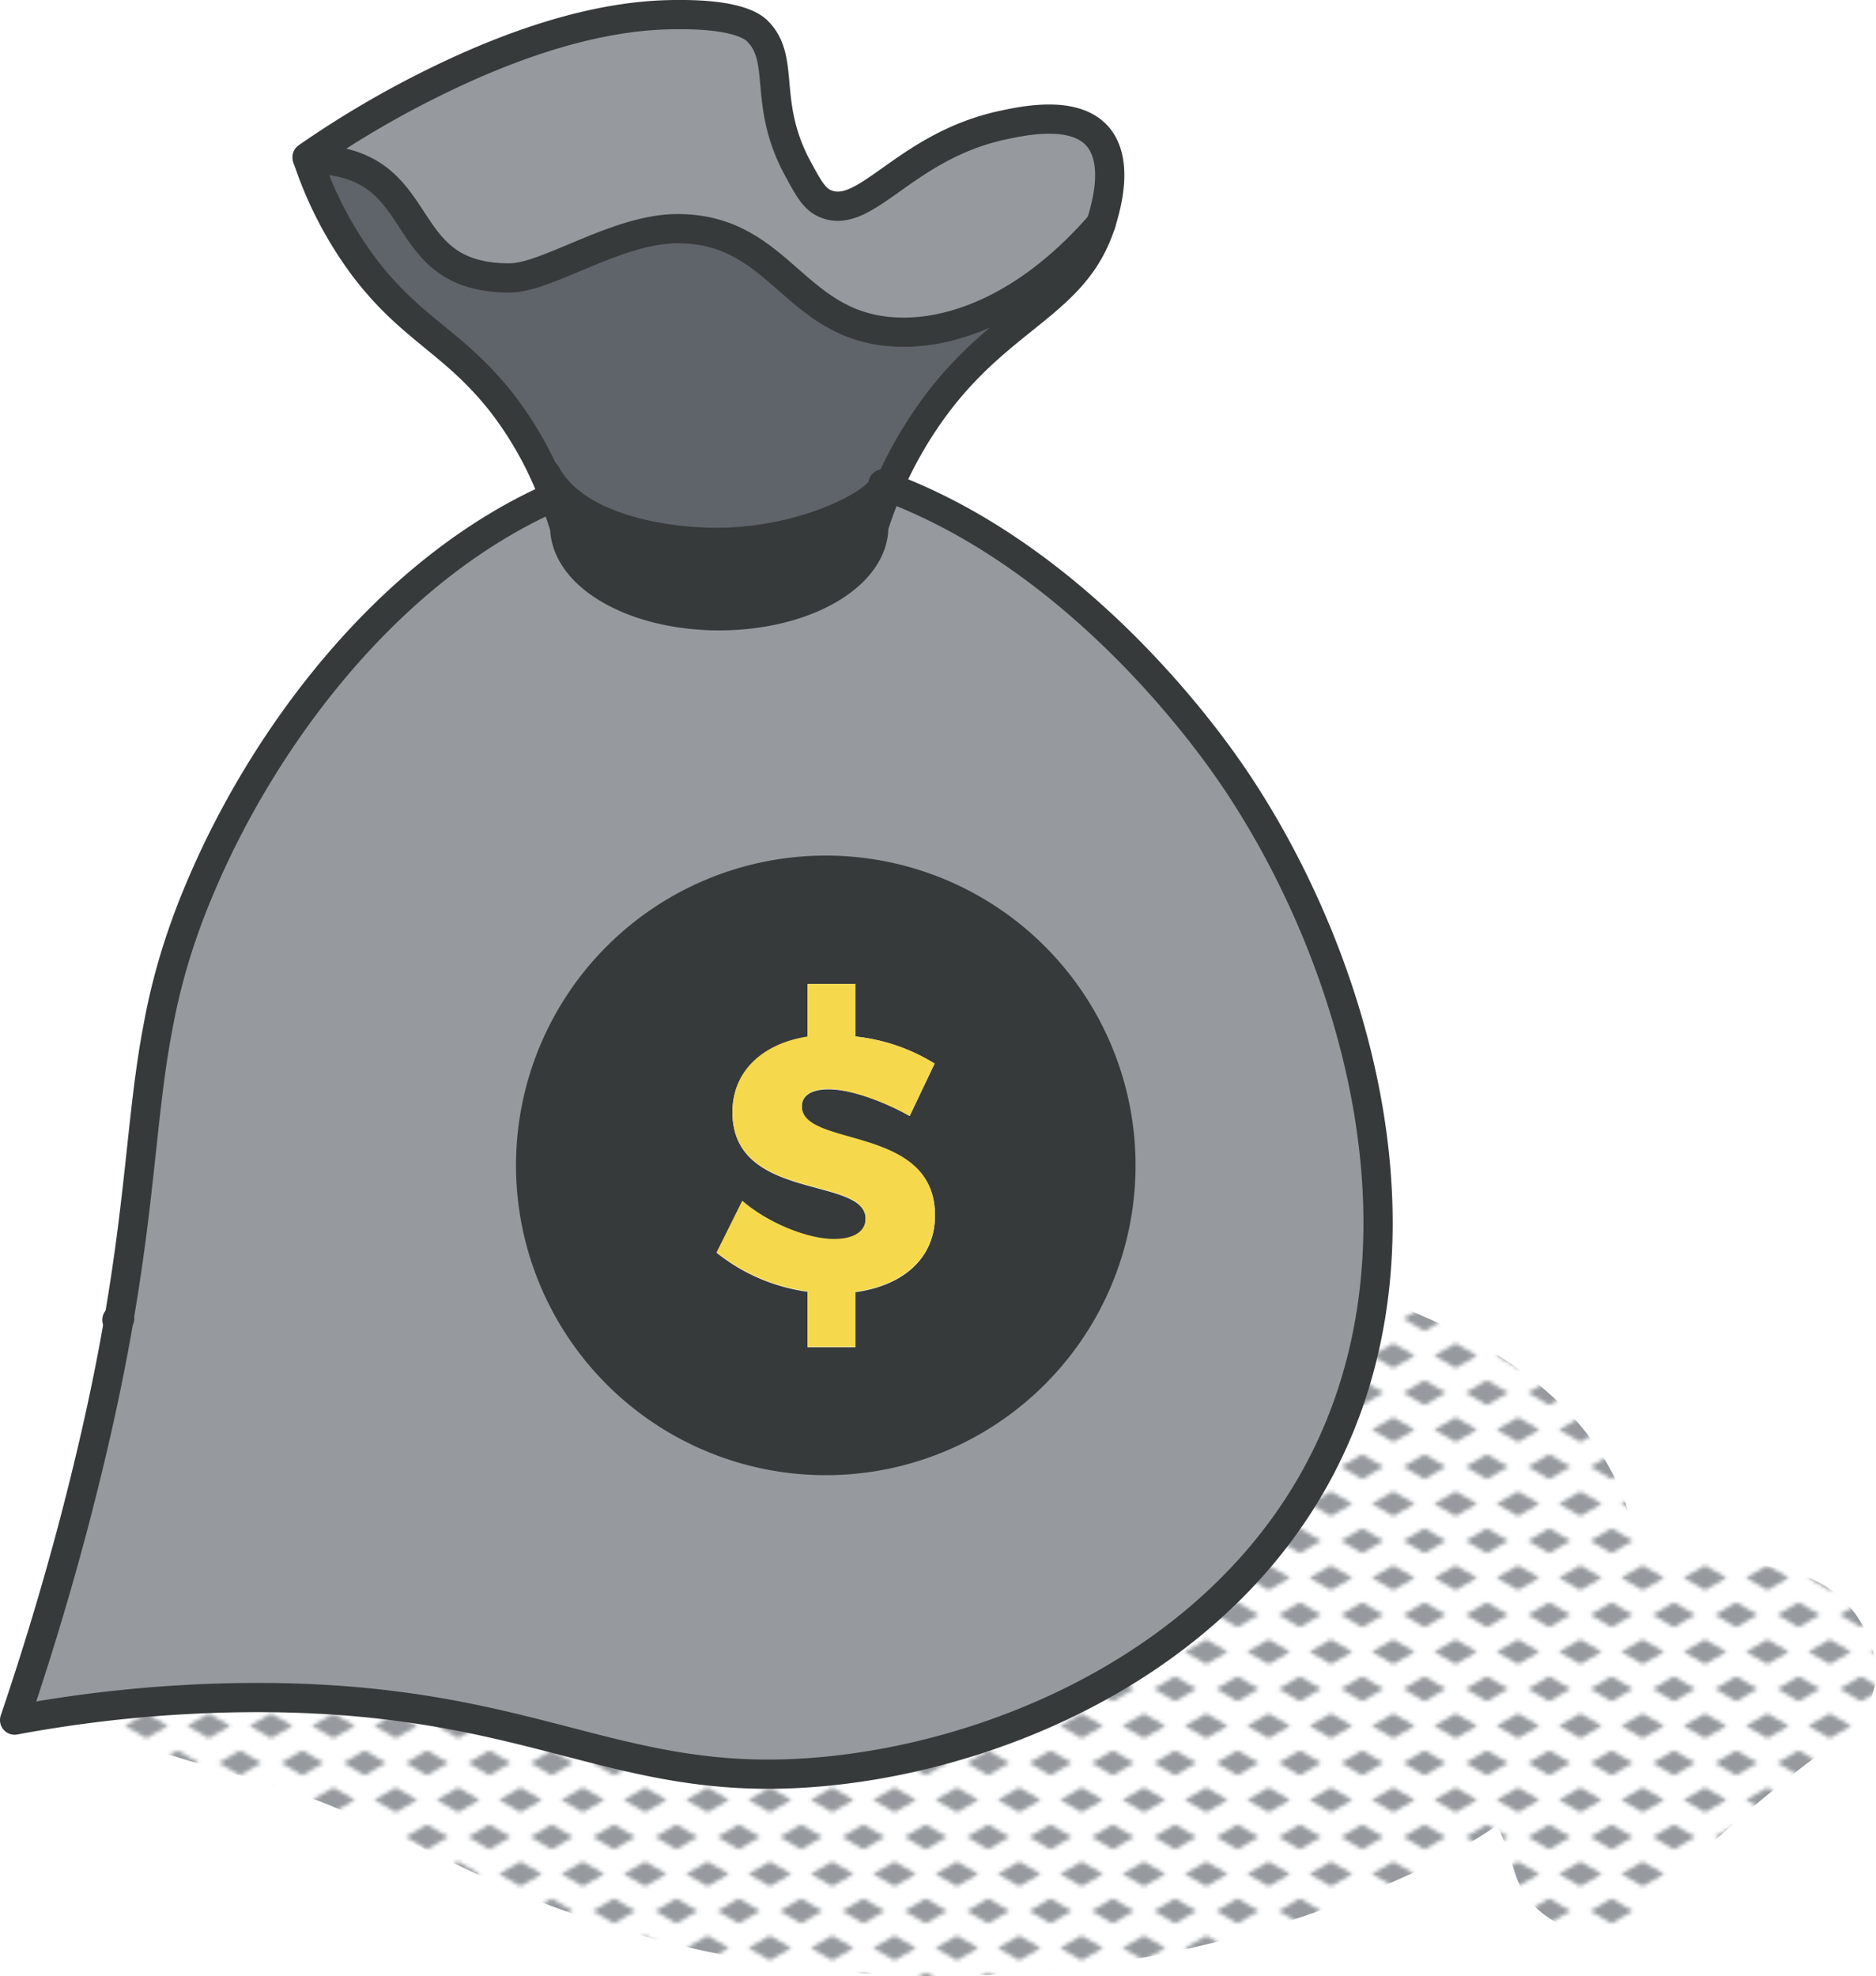 <svg xmlns="http://www.w3.org/2000/svg" xmlns:xlink="http://www.w3.org/1999/xlink" viewBox="0 0 192.58 202.85"><defs><style>.cls-1,.cls-7{fill:none;}.cls-2{fill:#969a9e;}.cls-3{fill:url(#New_Pattern_Swatch_3);}.cls-4{fill:#5f646b;}.cls-5{fill:#373a3a;}.cls-6{fill:#f6d84c;}.cls-7{stroke:#373a3a;stroke-linecap:round;stroke-linejoin:round;stroke-width:3px;}</style><pattern id="New_Pattern_Swatch_3" data-name="New Pattern Swatch 3" width="16" height="19" patternTransform="translate(5.43 -1.45) scale(0.4)" patternUnits="userSpaceOnUse" viewBox="0 0 16 19"><rect class="cls-1" width="16" height="19"/><polygon class="cls-2" points="16 22.18 10.5 19 16 15.82 21.5 19 16 22.18"/><polygon class="cls-2" points="8 12.68 2.5 9.5 8 6.33 13.5 9.5 8 12.68"/><polygon class="cls-2" points="0 22.18 -5.5 19 0 15.82 5.5 19 0 22.18"/><polygon class="cls-2" points="16 3.18 10.5 0 16 -3.17 21.5 0 16 3.18"/><polygon class="cls-2" points="0 3.18 -5.5 0 0 -3.17 5.5 0 0 3.18"/></pattern></defs><g id="Layer_2" data-name="Layer 2"><g id="icons_design" data-name="icons design"><path class="cls-3" d="M192.27,169.44c-2.65-8.9-11.28-9-19-9.33l-5.07-.23c-2.2-17.43-20-25.17-35.24-29.26-10.32-2.77-14.79,10.63-6.89,16.36.67.49,1.37,1,2.07,1.59a9.07,9.07,0,0,0-.35,5.1c.71,3.49-8.19,9.13-11.25,11A61.07,61.07,0,0,1,100,171.19c-12.47,3.13-25.44,3.29-38.22,2.9a8,8,0,0,0-7,3.52c-13-5.26-29.71-13.13-41.55-4.82a3.42,3.42,0,0,0,.8,6.16c6.88,2.57,14.07,3.85,20.85,6.79,7.39,3.21,14.43,7.15,22,10a113.31,113.31,0,0,0,43.88,7,116.11,116.11,0,0,0,44.64-10.66,55.9,55.9,0,0,0,8.32-4.75c.71,1.65,1.3,3.36,1.85,5.07,1.8,5.54,9,8,13.3,3.51a145.19,145.19,0,0,1,19.61-17.13C191.43,176.68,193.38,173.2,192.27,169.44Z"/><path class="cls-2" d="M125.81,78.58c12.91,18.26,23.46,50.44,7.87,75.34C121.42,173.49,97.11,182,79.14,182.11c-17.78.08-26.84-8.14-54.08-7.86A137,137,0,0,0,1.5,176.56c1.49-4.4,3.73-11.3,6-19.86.55-2.08,1.05-4.08,1.52-6,1.41-5.83,2.44-10.89,3.21-15.4,2.27-13.23,2.39-21.58,4-29.95a64.69,64.69,0,0,1,2.4-9.21c.54-1.58,1.15-3.21,1.86-4.87C26.69,76.43,39.37,58.71,56.82,51c.38,1,.75,2.09,1.1,3.23.06,2.3,1.6,4.59,4.65,6.35,6.18,3.57,16.23,3.57,22.43,0,3.1-1.79,4.65-4.13,4.65-6.48.45-1.38.91-2.65,1.43-3.83l.09-.22C109.54,56.88,122.25,73.54,125.81,78.58Zm-10.74,41a30.3,30.3,0,1,0-30.3,30.3A30.3,30.3,0,0,0,115.07,119.62Z"/><path class="cls-2" d="M112.63,13.88c2.31,2.53,1,7.15.59,8.47-.06.21-.13.41-.19.61C106,31.12,98.54,34.1,92.78,34.1c-11.31,0-12.32-10.63-23.24-10.63-6.19,0-13.35,5.06-17.23,5.06-12.43,0-7.65-12.19-20.72-12.2a1.07,1.07,0,0,1-.07-.19A101.12,101.12,0,0,1,44.67,8.41C57.36,2.17,65.43,1.53,69.54,1.5c6.41-.05,7.9,1.34,8.32,1.8,2.75,2.89.49,7.23,3.93,13.74,1.2,2.27,1.8,3.4,3,3.88,4.12,1.7,8-5.72,17.84-8C104.8,12.41,110.14,11.17,112.63,13.88Z"/><path class="cls-4" d="M90.55,50c-.89,1.84-8.21,5.66-17,5.66-5.54,0-14.52-1.44-17.51-7l-.16.08a36.44,36.44,0,0,0-4.55-7.55c-4.83-6.13-9.09-7.36-14-13.75a37.52,37.52,0,0,1-5.81-11.12c13.07,0,8.29,12.2,20.72,12.2,3.88,0,11-5.06,17.23-5.06,10.92,0,11.93,10.63,23.24,10.63,5.76,0,13.21-3,20.25-11.14-2.64,8-9.82,9.33-16.71,18.24A40.92,40.92,0,0,0,91.17,50Z"/><path class="cls-5" d="M84.77,89.32a30.3,30.3,0,1,1-30.3,30.3A30.3,30.3,0,0,1,84.77,89.32Zm8.61,25.23,2.56-5.38a19.28,19.28,0,0,0-8.12-2.78V101H82.9v5.44c-4.74.78-7.71,3.63-7.71,7.74,0,9.19,13.67,6.52,13.67,10.93,0,1.37-1.26,2.11-3.25,2.11-2.71,0-6.75-1.63-9.41-3.92l-2.63,5.29a19,19,0,0,0,9.33,4v5.7h4.92v-5.66c4.67-.63,8.16-3.3,8.16-7.86,0-9.33-13.67-6.89-13.67-11.18,0-1.18,1.07-1.77,2.7-1.77C87.16,111.77,90.63,113,93.38,114.55Z"/><path class="cls-6" d="M95.94,109.17l-2.56,5.38c-2.75-1.57-6.22-2.78-8.37-2.78-1.63,0-2.7.59-2.7,1.77,0,4.29,13.67,1.85,13.67,11.18,0,4.56-3.49,7.23-8.16,7.86v5.66H82.9v-5.7a19,19,0,0,1-9.33-4l2.63-5.29c2.66,2.29,6.7,3.92,9.41,3.92,2,0,3.25-.74,3.25-2.11,0-4.41-13.67-1.74-13.67-10.93,0-4.11,3-7,7.71-7.74V101h4.92v5.4A19.28,19.28,0,0,1,95.94,109.17Z"/><path class="cls-5" d="M91.17,50l-.09.22c-.52,1.18-1,2.45-1.43,3.83,0,2.35-1.55,4.69-4.65,6.48-6.2,3.57-16.25,3.57-22.43,0-3-1.76-4.59-4.05-4.65-6.35C57.57,53,57.2,52,56.82,51c-.3-.77-.61-1.51-.92-2.2l.16-.08c3,5.55,12,7,17.51,7,8.77,0,16.09-3.82,17-5.66Z"/><path class="cls-7" d="M91.17,50c18.37,6.88,31.08,23.54,34.64,28.58,12.91,18.26,23.46,50.44,7.87,75.34C121.42,173.49,97.11,182,79.14,182.11c-17.78.08-26.84-8.14-54.08-7.86A137,137,0,0,0,1.5,176.56c1.49-4.4,3.73-11.3,6-19.86.55-2.08,1.05-4.08,1.52-6,1.41-5.83,2.44-10.89,3.21-15.4,2.26-13.23,2.39-21.58,4-29.95a64.69,64.69,0,0,1,2.4-9.21c.54-1.58,1.15-3.21,1.86-4.87C26.69,76.43,39.37,58.71,56.82,51"/><path class="cls-7" d="M115.07,119.62a30.3,30.3,0,1,0-30.3,30.3A30.3,30.3,0,0,0,115.07,119.62Z"/><path class="cls-7" d="M113,23c.06-.2.13-.4.19-.61.37-1.32,1.72-5.94-.59-8.47-2.49-2.71-7.83-1.47-10-1-9.83,2.27-13.72,9.69-17.84,8-1.18-.48-1.78-1.61-3-3.88C78.35,10.53,80.61,6.19,77.86,3.3c-.42-.46-1.91-1.85-8.32-1.8-4.11,0-12.18.67-24.87,6.91a101.12,101.12,0,0,0-13.15,7.73c0,.07.05.13.07.19A39.28,39.28,0,0,0,37.4,27.45c4.86,6.39,9.12,7.62,14,13.75a36.88,36.88,0,0,1,4.55,7.55c.31.69.62,1.43.92,2.2.38,1,.75,2.09,1.1,3.23.06,2.3,1.6,4.59,4.65,6.35,6.18,3.57,16.23,3.57,22.43,0,3.1-1.79,4.65-4.13,4.65-6.48.45-1.38.91-2.65,1.43-3.83l.09-.22a42,42,0,0,1,5.15-8.8C103.21,32.29,110.42,31,113,23Z"/><path class="cls-7" d="M31.59,16.33c13.07,0,8.29,12.2,20.72,12.2,3.88,0,11-5.06,17.23-5.06,10.92,0,11.93,10.63,23.24,10.63,5.76,0,13.21-3,20.25-11.14"/><path class="cls-7" d="M56.06,48.67c3,5.55,12,7,17.51,7,8.77,0,16.12-3.8,17-5.66a1,1,0,0,0,.08-.35"/><path class="cls-7" d="M12,135.48l.29-.17"/></g></g></svg>
